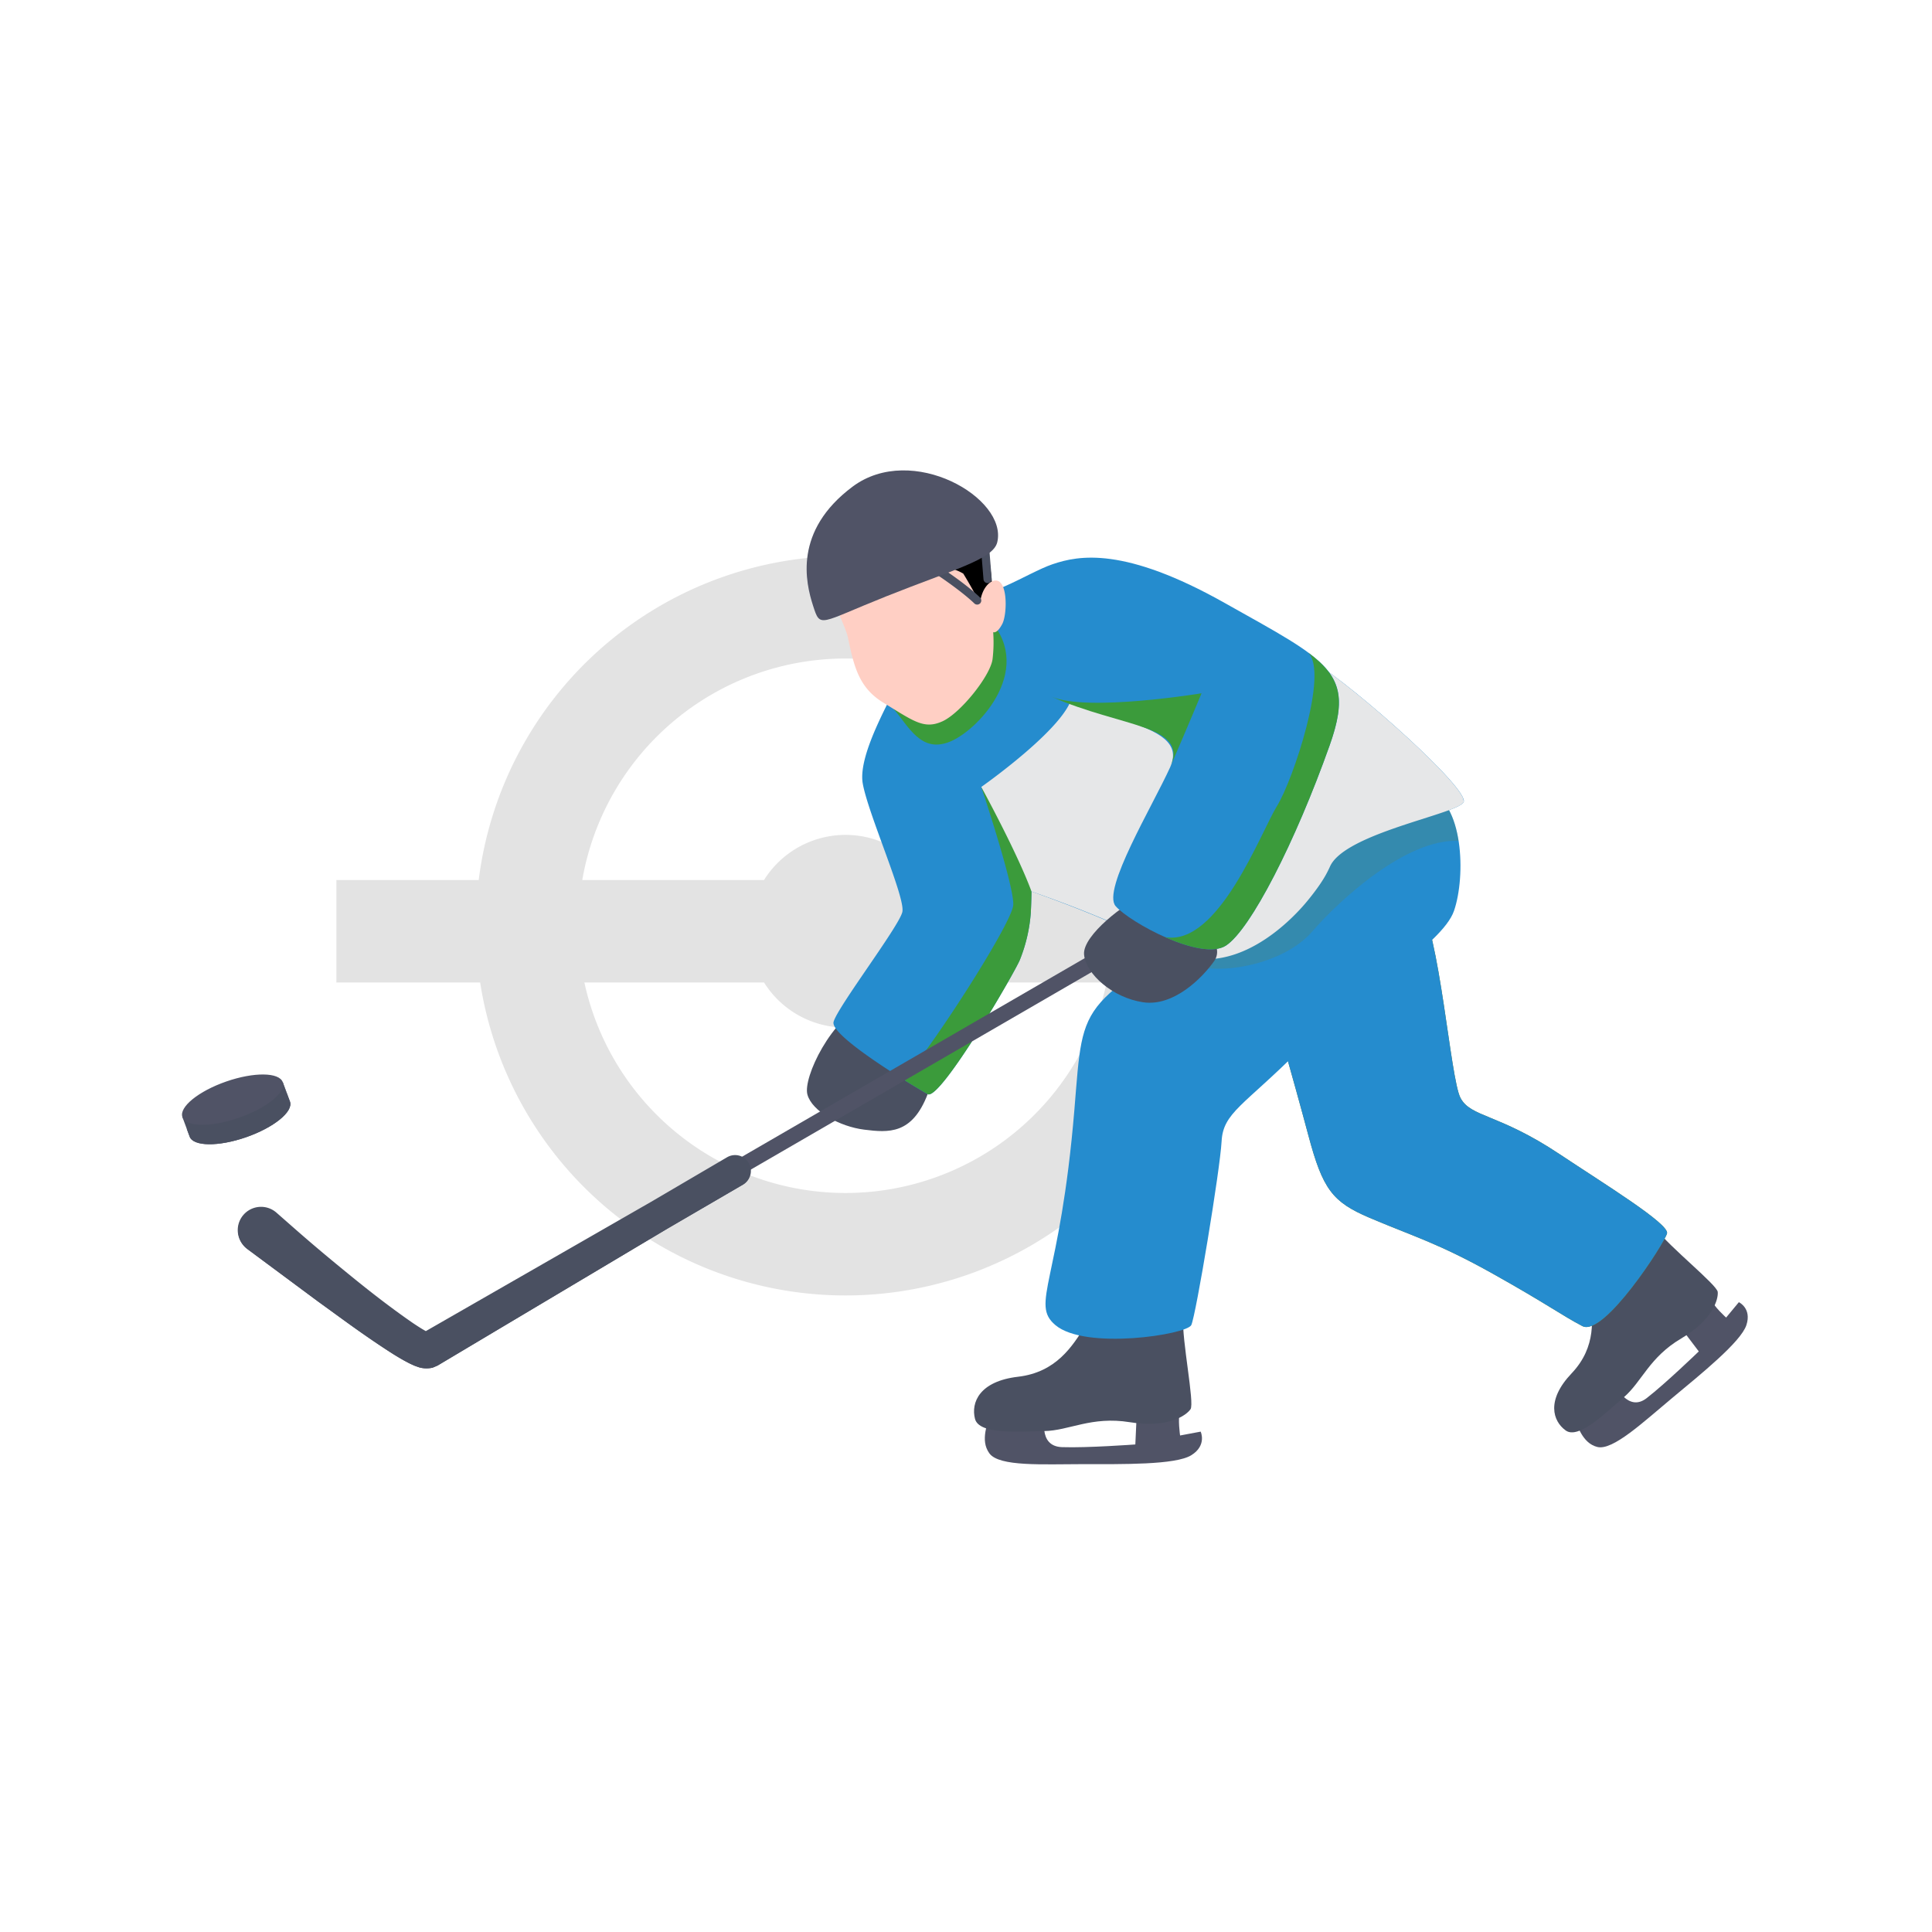 <svg xmlns="http://www.w3.org/2000/svg" xmlns:xlink="http://www.w3.org/1999/xlink" width="690" height="690" viewBox="0 0 690 690">
  <defs>
    <clipPath id="clip-path">
      <rect id="Rettangolo_145" data-name="Rettangolo 145" width="559.197" height="354.983" fill="none"/>
    </clipPath>
    <clipPath id="clip-path-3">
      <path id="Tracciato_1060" data-name="Tracciato 1060" d="M247.771,130.123s9.372,32.739,14.488,51.972,8.6,23.757,21.738,29.363c15.4,6.57,24.51,9.023,44.118,20.007s24.32,14.684,31.99,18.714,29.395-29.7,30.244-33.109-22.622-17.8-38.377-28.294c-21.934-14.618-31.739-13.125-35.4-20.1s-7.325-59.271-15.1-70.6Z" transform="translate(-247.771 -98.074)" fill="none"/>
    </clipPath>
    <linearGradient id="linear-gradient" x1="-2.704" y1="1.29" x2="-2.693" y2="1.29" gradientUnits="objectBoundingBox">
      <stop offset="0" stop-color="#3b9b3b"/>
      <stop offset="1" stop-color="#258cce"/>
    </linearGradient>
    <clipPath id="clip-path-4">
      <path id="Tracciato_1061" data-name="Tracciato 1061" d="M270.7,112.235c-62.857,39.216-59.894,33.073-63.337,74.733-5.1,61.668-15.886,69.34-6.8,77.012,10.679,9.026,46.89,3.41,48.539,0s10.283-55.413,10.828-65.645,7.977-12.785,27.592-32.392,51.15-37.513,55.412-49.92,3.407-38.745-9.378-43.01Z" transform="translate(-197.045 -73.015)" fill="none"/>
    </clipPath>
    <linearGradient id="linear-gradient-2" x1="-1.945" y1="1.203" x2="-1.935" y2="1.203" xlink:href="#linear-gradient"/>
    <clipPath id="clip-path-6">
      <rect id="Rettangolo_143" data-name="Rettangolo 143" width="94.455" height="63.696" fill="none"/>
    </clipPath>
  </defs>
  <g id="Raggruppa_493" data-name="Raggruppa 493" transform="translate(-980 -5740)">
    <rect id="Rettangolo_154" data-name="Rettangolo 154" width="690" height="690" transform="translate(980 5740)" fill="none"/>
    <g id="Raggruppa_494" data-name="Raggruppa 494" transform="translate(1045 5908)">
      <g id="Raggruppa_458" data-name="Raggruppa 458" clip-path="url(#clip-path)">
        <g id="Raggruppa_448" data-name="Raggruppa 448">
          <g id="Raggruppa_447" data-name="Raggruppa 447" clip-path="url(#clip-path)">
            <path id="Tracciato_1051" data-name="Tracciato 1051" d="M398.9,135.245H348.063a132.009,132.009,0,0,0-262,0H35.227v36.6H86.574a132.046,132.046,0,0,0,260.961,0H398.9ZM217.06,56.139h0a95.555,95.555,0,0,1,94.011,79.106H246.167a34.342,34.342,0,0,0-58.209,0H123.045A95.45,95.45,0,0,1,217.06,56.139m.014,190.884A95.459,95.459,0,0,1,123.8,171.844h64.164a34.342,34.342,0,0,0,58.2,0h64.169a95.462,95.462,0,0,1-93.26,75.179" transform="translate(19.908 11.043)" fill="#e3e3e3"/>
            <path id="Tracciato_1052" data-name="Tracciato 1052" d="M35.94,139.607.092,152.054,2.668,159c1.24,3.579,10.275,3.7,20.17.258s16.919-9.128,15.678-12.707Z" transform="translate(0.052 78.895)" fill="#4a5061"/>
            <path id="Tracciato_1053" data-name="Tracciato 1053" d="M35.4,139.607l-.083.03,1.365,3.686c1.247,3.579-5.775,9.269-15.672,12.707-9.591,3.329-18.306,3.295-19.974.034L2.132,159c1.24,3.579,10.275,3.7,20.17.258s16.919-9.128,15.678-12.707Z" transform="translate(0.588 78.895)" fill="#4a5061"/>
            <path id="Tracciato_1054" data-name="Tracciato 1054" d="M164.307,121.471s24.64,24.255,21.411,32.649c-5.567,14.474-13.95,13.768-22.676,12.679s-18.633-6.547-20.271-12.543,8.6-27.593,21.536-32.785" transform="translate(80.587 68.646)" fill="#4a5061"/>
            <path id="Tracciato_1055" data-name="Tracciato 1055" d="M252.932,215.194c-.909,2.9,0,8.951,0,8.951l7.348-1.376s2.3,4.894-3.324,8.411-24.676,3.2-38.809,3.2-29.794.959-33.314-3.838-.321-10.868,0-14.387,20.034.639,20.034.639-3.086,11.189,5.866,11.51,26.213-.958,26.213-.958l.642-14.066Z" transform="translate(103.53 120.528)" fill="#505366"/>
            <path id="Tracciato_1056" data-name="Tracciato 1056" d="M255.412,193.634c-.5,7.981,4.132,30.467,2.64,32.672s-7.988,6.861-21.689,4.642-21.7,3.039-30.553,3.165-23.269,1.405-24.742-4.381,1.573-13.4,15.362-15.013,19.453-11.083,23.745-17.7,35.237-3.381,35.237-3.381" transform="translate(102.136 108.979)" fill="#4a5061"/>
            <path id="Tracciato_1057" data-name="Tracciato 1057" d="M366.719,189.121c1.1,2.678,5.461,6.559,5.461,6.559l4.547-5.494s4.666,2.182,2.689,8.189-16.127,17.395-26.48,26.016S331.69,243.27,326.187,241.9s-6.861-7.771-8.774-10.54,15.072-11.753,15.072-11.753,4.559,10.081,11.31,4.855,18.62-16.692,18.62-16.692l-8.109-10.694Z" transform="translate(179.294 106.877)" fill="#505366"/>
            <path id="Tracciato_1058" data-name="Tracciato 1058" d="M349.662,173.2c4.506,6.152,21.613,19.8,21.863,22.327s-1.668,9.9-13.059,16.629-14.045,15.465-20.45,20.957-16.194,15.222-20.8,11.881-7.016-10.774,2.1-20.367,7.491-19.987,6.6-27.454S349.662,173.2,349.662,173.2" transform="translate(176.951 97.879)" fill="#4a5061"/>
            <path id="Tracciato_1059" data-name="Tracciato 1059" d="M301.474,98.074c7.771,11.328,11.433,63.619,15.1,70.6s13.468,5.486,35.4,20.1c15.755,10.5,39.233,24.885,38.377,28.294S367.78,254.208,360.1,250.179s-12.377-7.729-31.99-18.713S299.4,218.03,284,211.458c-13.142-5.606-16.62-10.129-21.738-29.362s-14.488-51.973-14.488-51.973Z" transform="translate(140.022 55.424)" fill="#70802d"/>
          </g>
        </g>
        <g id="Raggruppa_450" data-name="Raggruppa 450" transform="translate(387.793 153.498)">
          <g id="Raggruppa_449" data-name="Raggruppa 449" clip-path="url(#clip-path-3)">
            <rect id="Rettangolo_141" data-name="Rettangolo 141" width="143.431" height="156.134" transform="translate(0 0)" fill="url(#linear-gradient)"/>
          </g>
        </g>
        <g id="Raggruppa_452" data-name="Raggruppa 452" transform="translate(308.4 114.278)">
          <g id="Raggruppa_451" data-name="Raggruppa 451" clip-path="url(#clip-path-4)">
            <rect id="Rettangolo_142" data-name="Rettangolo 142" width="155.716" height="199.992" transform="translate(-5.565 0)" fill="url(#linear-gradient-2)"/>
          </g>
        </g>
        <g id="Raggruppa_457" data-name="Raggruppa 457">
          <g id="Raggruppa_456" data-name="Raggruppa 456" clip-path="url(#clip-path)">
            <path id="Tracciato_1062" data-name="Tracciato 1062" d="M173.2,46.413c-2.761,6.832-16,28.3-14.086,39.172s15.285,40.761,14.146,45.874-23.311,34.185-24.569,39.3,29.129,23.219,33.6,25.778,32.019-44.982,33.018-48.178a56,56,0,0,0,3.828-16.731c.92-17.763-.754-43.149-.754-43.149l-10-41.9Z" transform="translate(84.009 26.229)" fill="#258cce"/>
            <path id="Tracciato_1063" data-name="Tracciato 1063" d="M311.806,48.757c15.417,9.461,56.268,46.037,53.71,50.3s-42.628,11.083-47.74,23.021-31.828,43.554-57.971,29.487-64.579-26.072-64.579-26.072L163.114,38.509l61.123-4.026Z" transform="translate(92.18 19.487)" fill="#258cce"/>
            <path id="Tracciato_1064" data-name="Tracciato 1064" d="M210.257,117.036c.445-8.6.279-18.974-.006-27.4-.2-.4-.391-.784-.57-1.085-3.42-5.7-17.113-16.315-17.113-16.315s11.795,35.311,11.414,42.149-33.178,57.335-39.606,62.1c4.245,2.653,7.741,4.719,9.034,5.458,4.476,2.559,32.019-44.977,33.018-48.173a56,56,0,0,0,3.828-16.731" transform="translate(92.894 40.821)" fill="#3b9b3b"/>
            <g id="Raggruppa_455" data-name="Raggruppa 455" transform="translate(361.459 114.278)" opacity="0.2" style="mix-blend-mode: multiply;isolation: isolate">
              <g id="Raggruppa_454" data-name="Raggruppa 454">
                <g id="Raggruppa_453" data-name="Raggruppa 453" clip-path="url(#clip-path-6)">
                  <path id="Tracciato_1065" data-name="Tracciato 1065" d="M314.4,73.015l-62.851,39.22c-.125.074-.232.142-.351.216C240.379,124.8,230.946,135.6,230.946,135.6c11.4,3.418,32.672-1.141,42.171-12.158s33.533-33.254,52.285-32.4c-1.33-8.488-4.719-15.928-11.006-18.027" transform="translate(-230.946 -73.015)" fill="#70802d"/>
                </g>
              </g>
            </g>
            <path id="Tracciato_1066" data-name="Tracciato 1066" d="M354.618,94.227a6.067,6.067,0,0,0-.185-.695c-1.2-2.974-6.838-9.173-14.169-16.246-.2-.2-.4-.391-.606-.59-.974-.936-1.988-1.889-3.01-2.844-.374-.351-.742-.695-1.116-1.042-.937-.867-1.894-1.736-2.849-2.609-.51-.46-1.009-.917-1.526-1.377-.878-.786-1.762-1.576-2.653-2.359q-.937-.824-1.87-1.639c-.819-.715-1.643-1.427-2.464-2.132-.7-.6-1.395-1.193-2.1-1.783-.748-.635-1.5-1.268-2.243-1.889-.778-.643-1.539-1.269-2.3-1.889-.671-.552-1.348-1.1-2.007-1.636-.808-.651-1.585-1.268-2.368-1.886-.595-.468-1.194-.947-1.775-1.391-.814-.632-1.585-1.215-2.363-1.8-.5-.383-1.033-.787-1.526-1.146-.819-.606-1.578-1.139-2.338-1.678-.391-.275-.812-.587-1.188-.842-1.1-.754-2.124-1.431-3.057-2l-19.541-3.185c-28.92,11.726-66.466,15.158-66.466,15.158C213.4,67.82,182.388,89.564,182.388,89.564s12.793,23.352,17.933,37.33c13.516,4.72,31.977,11.732,48.575,20.657l.017.009c16.341,8.791,32.9-.265,44.271-11.2,1.139-1.1,2.226-2.208,3.254-3.324,1.607-1.742,3.021-3.478,4.332-5.176,1.2-1.562,2.31-3.093,3.224-4.514a37.756,37.756,0,0,0,2.891-5.271c2.238-5.221,11.166-9.463,20.716-12.942,2.725-.994,5.5-1.925,8.192-2.8,5.379-1.748,10.394-3.265,13.914-4.591,2.636-1,4.436-1.889,4.916-2.687a1.441,1.441,0,0,0-.006-.825" transform="translate(103.072 23.491)" fill="#e6e7e8"/>
            <path id="Tracciato_1067" data-name="Tracciato 1067" d="M97.86,226.6a2.775,2.775,0,0,0,2.676-.059L326.653,95.529a2.772,2.772,0,0,0-2.778-4.8L97.753,221.742a2.772,2.772,0,0,0,.106,4.855" transform="translate(54.462 51.064)" fill="#505366"/>
            <path id="Tracciato_1068" data-name="Tracciato 1068" d="M187.211,157.134s-10.785,6.328-26.973,15.819c-16.271,9.344-37.973,21.8-59.675,34.251-5.425,3.115-10.851,6.228-16.188,9.291l-3.988,2.288L78.4,219.919l-.986.567c-.38.167,3.075-1.321,1.579-.686l-.07.013-.138.027-.279.053a3.831,3.831,0,0,1,1.781-.3,3.723,3.723,0,0,1,.867.167l-.078-.044-.166-.078a6.618,6.618,0,0,1-.606-.3c-.427-.2-1.033-.581-1.554-.869-1.116-.675-2.274-1.424-3.42-2.191-9.248-6.368-17.831-13.236-25-19.126-7.218-5.888-13.125-10.964-17.215-14.556l-6.411-5.63-.1-.083A8.321,8.321,0,1,0,15.642,189.4c.166.146.349.3.527.427L41.463,208.6c7.711,5.536,16.42,12.131,26.735,18.7,1.324.817,2.678,1.634,4.144,2.443.8.407,1.459.8,2.4,1.221.487.21.789.391,1.448.623l.9.318.444.15a9.736,9.736,0,0,0,4.321.175l.274-.061.136-.033.07-.016c-1.448.629,2.049-.869,1.711-.732l.98-.582,1.958-1.166,3.947-2.354c5.29-3.149,10.662-6.351,16.033-9.554,21.489-12.8,42.983-25.6,59.1-35.2l27.016-15.748a5.646,5.646,0,1,0-5.686-9.755l-.019.006Z" transform="translate(7.237 88.304)" fill="#4a5061"/>
            <path id="Tracciato_1069" data-name="Tracciato 1069" d="M14.876,174.765a8.233,8.233,0,0,1,3.443-2.3,8.312,8.312,0,0,0,1.839,10.158c.167.146.351.294.529.427,0,0,10.122,7.51,25.294,18.775,7.71,5.536,16.418,12.131,26.742,18.7,1.318.814,2.67,1.632,4.137,2.44.8.41,1.46.8,2.406,1.222.485.211.789.393,1.448.625l.9.318.444.147a9.571,9.571,0,0,0,1.424.277,9.8,9.8,0,0,0,2.9-.1l.274-.061.141-.033.066-.016c-1.448.629,2.055-.872,1.711-.734l.98-.581,1.958-1.168,3.947-2.352c5.29-3.152,10.662-6.351,16.033-9.554,21.489-12.8,42.983-25.6,59.1-35.2,11.807-6.883,20.688-12.059,24.671-14.384a5.472,5.472,0,0,1-2.172,2.526l-27.016,15.748c-16.116,9.6-37.612,22.4-59.1,35.2-5.371,3.2-10.745,6.4-16.033,9.554l-3.947,2.354-1.96,1.166-.98.582c.338-.138-3.158,1.362-1.709.732l-.07.016-.138.031-.272.063a9.747,9.747,0,0,1-2.9.1,10,10,0,0,1-1.424-.274l-.446-.15-.9-.318c-.659-.232-.963-.413-1.449-.623-.944-.416-1.609-.814-2.4-1.224-1.467-.806-2.819-1.623-4.143-2.44-10.317-6.567-19.026-13.163-26.737-18.7C26.284,194.447,16.17,186.937,16.17,186.937c-.178-.13-.363-.282-.529-.427a8.321,8.321,0,0,1-.765-11.745" transform="translate(7.238 91.193)" fill="#4a5061"/>
            <path id="Tracciato_1070" data-name="Tracciato 1070" d="M239.093,100.846c7.675,4.476,17.523,13.415,13.238,19.5s-14.515,16.34-25.383,14.728-20.461-10.062-21.1-17.029S221.189,99.2,226.307,97.465s12.786,3.381,12.786,3.381" transform="translate(116.318 54.878)" fill="#4a5061"/>
            <path id="Tracciato_1071" data-name="Tracciato 1071" d="M177.032,33.122c10.012,3.215,25.025-7.672,34.409-10.87s25.67-6.318,61.5,13.853c37.106,20.887,46.813,24.48,37.438,50.874-12.291,34.628-28.243,65.71-37,71.462s-34.411-8.311-39.415-14.066,13.208-35.807,19.483-49.658c7.788-17.193-31.373-16.327-57.645-32.461s-18.769-29.135-18.769-29.135" transform="translate(99.484 11.252)" fill="#258cce"/>
            <path id="Tracciato_1072" data-name="Tracciato 1072" d="M162.4,67.843c5.331,6.12,9.777,16.089,20.373,11.53S213.7,52.383,195.272,34.545s-32.868,33.3-32.868,33.3" transform="translate(91.779 17.389)" fill="#3b9b3b"/>
            <path id="Tracciato_1073" data-name="Tracciato 1073" d="M166.736,5.36c-10.821,3.284-24.682,15.232-17.744,37.261,1.39,4.421,4.946,11.231,5.711,14.848,2.1,9.964,3.794,17.758,12.543,23.106,10.94,6.694,14.609,9.688,21.156,6.741s17.387-16.556,17.963-22.427a50.559,50.559,0,0,0,.2-9.438s1.324.739,3.248-2.933,2.125-17.858-3.728-15.175c0,0-4.672-21.607-10.007-25.332S180.388,1.217,166.736,5.36" transform="translate(83.144 2.316)" fill="#ffcfc4"/>
            <path id="Tracciato_1074" data-name="Tracciato 1074" d="M203.612,15.09a7.522,7.522,0,0,0-7.937-4.315L197.5,8.7c-3.184.227-6.045-4.051-10.341-5.185A7.335,7.335,0,0,0,180.117,5.4,5.2,5.2,0,0,0,181.387.99c-2.612,3.813-7.278.462-12.987,1.189s-5.046,6.278-5.046,6.278c-2.249-.16-6.5,2.329-9.658,7.888S143.96,24.5,143.96,24.5c.837,2.021,4.993,1.941,4.993,1.941-4.54,4.428-1.983,13.662-.48,17.365a78.91,78.91,0,0,0,3.579,7.566C169.171,42.5,165.218,33.7,165.218,33.7c1.477,4.268,11.676,2.113,14.632,1.8s6.132,1.65,6.132,1.65S185.3,33.207,183.761,32a28.746,28.746,0,0,0,7.337,2.116,16.343,16.343,0,0,1,6.578,2.186c2.723,4.411,5.971,10.549,5.971,10.549.759-6.286,4.22-7.752,4.22-7.752s-1.69-18.7-4.256-24.009" transform="translate(81.355 0.559)"/>
            <path id="Tracciato_1075" data-name="Tracciato 1075" d="M188.8,36.7a1.479,1.479,0,0,1-1.056-.444c-.05-.053-5.046-5.115-18.609-13.681a1.47,1.47,0,0,1,1.571-2.484c13.922,8.788,18.941,13.9,19.149,14.113a1.479,1.479,0,0,1-.034,2.078,1.461,1.461,0,0,1-1.02.418" transform="translate(95.196 11.226)" fill="#4a5061"/>
            <path id="Tracciato_1076" data-name="Tracciato 1076" d="M184.833,32.617a1.467,1.467,0,0,1-1.46-1.348L182.049,15.1a1.469,1.469,0,0,1,1.348-1.584,1.45,1.45,0,0,1,1.579,1.341L186.3,31.03a1.467,1.467,0,0,1-1.348,1.581c-.036,0-.078.006-.119.006" transform="translate(102.878 7.638)" fill="#4a5061"/>
            <path id="Tracciato_1077" data-name="Tracciato 1077" d="M210.607,25.676c-1.484,6.118-15.529,9.685-39.635,19.3s-23.489,11.573-26.142,3.354S137.73,21.643,158.946,5.8s55.484,4.1,51.662,19.874" transform="translate(80.552 0)" fill="#505366"/>
            <path id="Tracciato_1078" data-name="Tracciato 1078" d="M198.4,52.065c25.128,11.133,49.275,9.993,42.4,25.163C247.437,61.877,252,50.86,252,50.86s-40.917,6.749-53.591,1.205" transform="translate(112.124 28.742)" fill="#3b9b3b"/>
            <path id="Tracciato_1079" data-name="Tracciato 1079" d="M283.1,74.734c5.994-16.877,4.132-24.439-7.652-33.152,7.42,7.07-5.425,45.583-11.119,54.745S243.348,146.71,224.3,143.168c8.328,3.7,17.292,5.987,21.8,3.027,8.755-5.755,24.707-36.834,37-71.46" transform="translate(126.76 23.499)" fill="#3b9b3b"/>
            <path id="Tracciato_1080" data-name="Tracciato 1080" d="M35.991,140.6c1.241,3.579-5.775,9.269-15.672,12.706S1.383,156.634.144,153.052s5.775-9.266,15.67-12.7,18.936-3.324,20.178.255" transform="translate(0 77.898)" fill="#505366"/>
          </g>
        </g>
      </g>
    </g>
  </g>
</svg>
